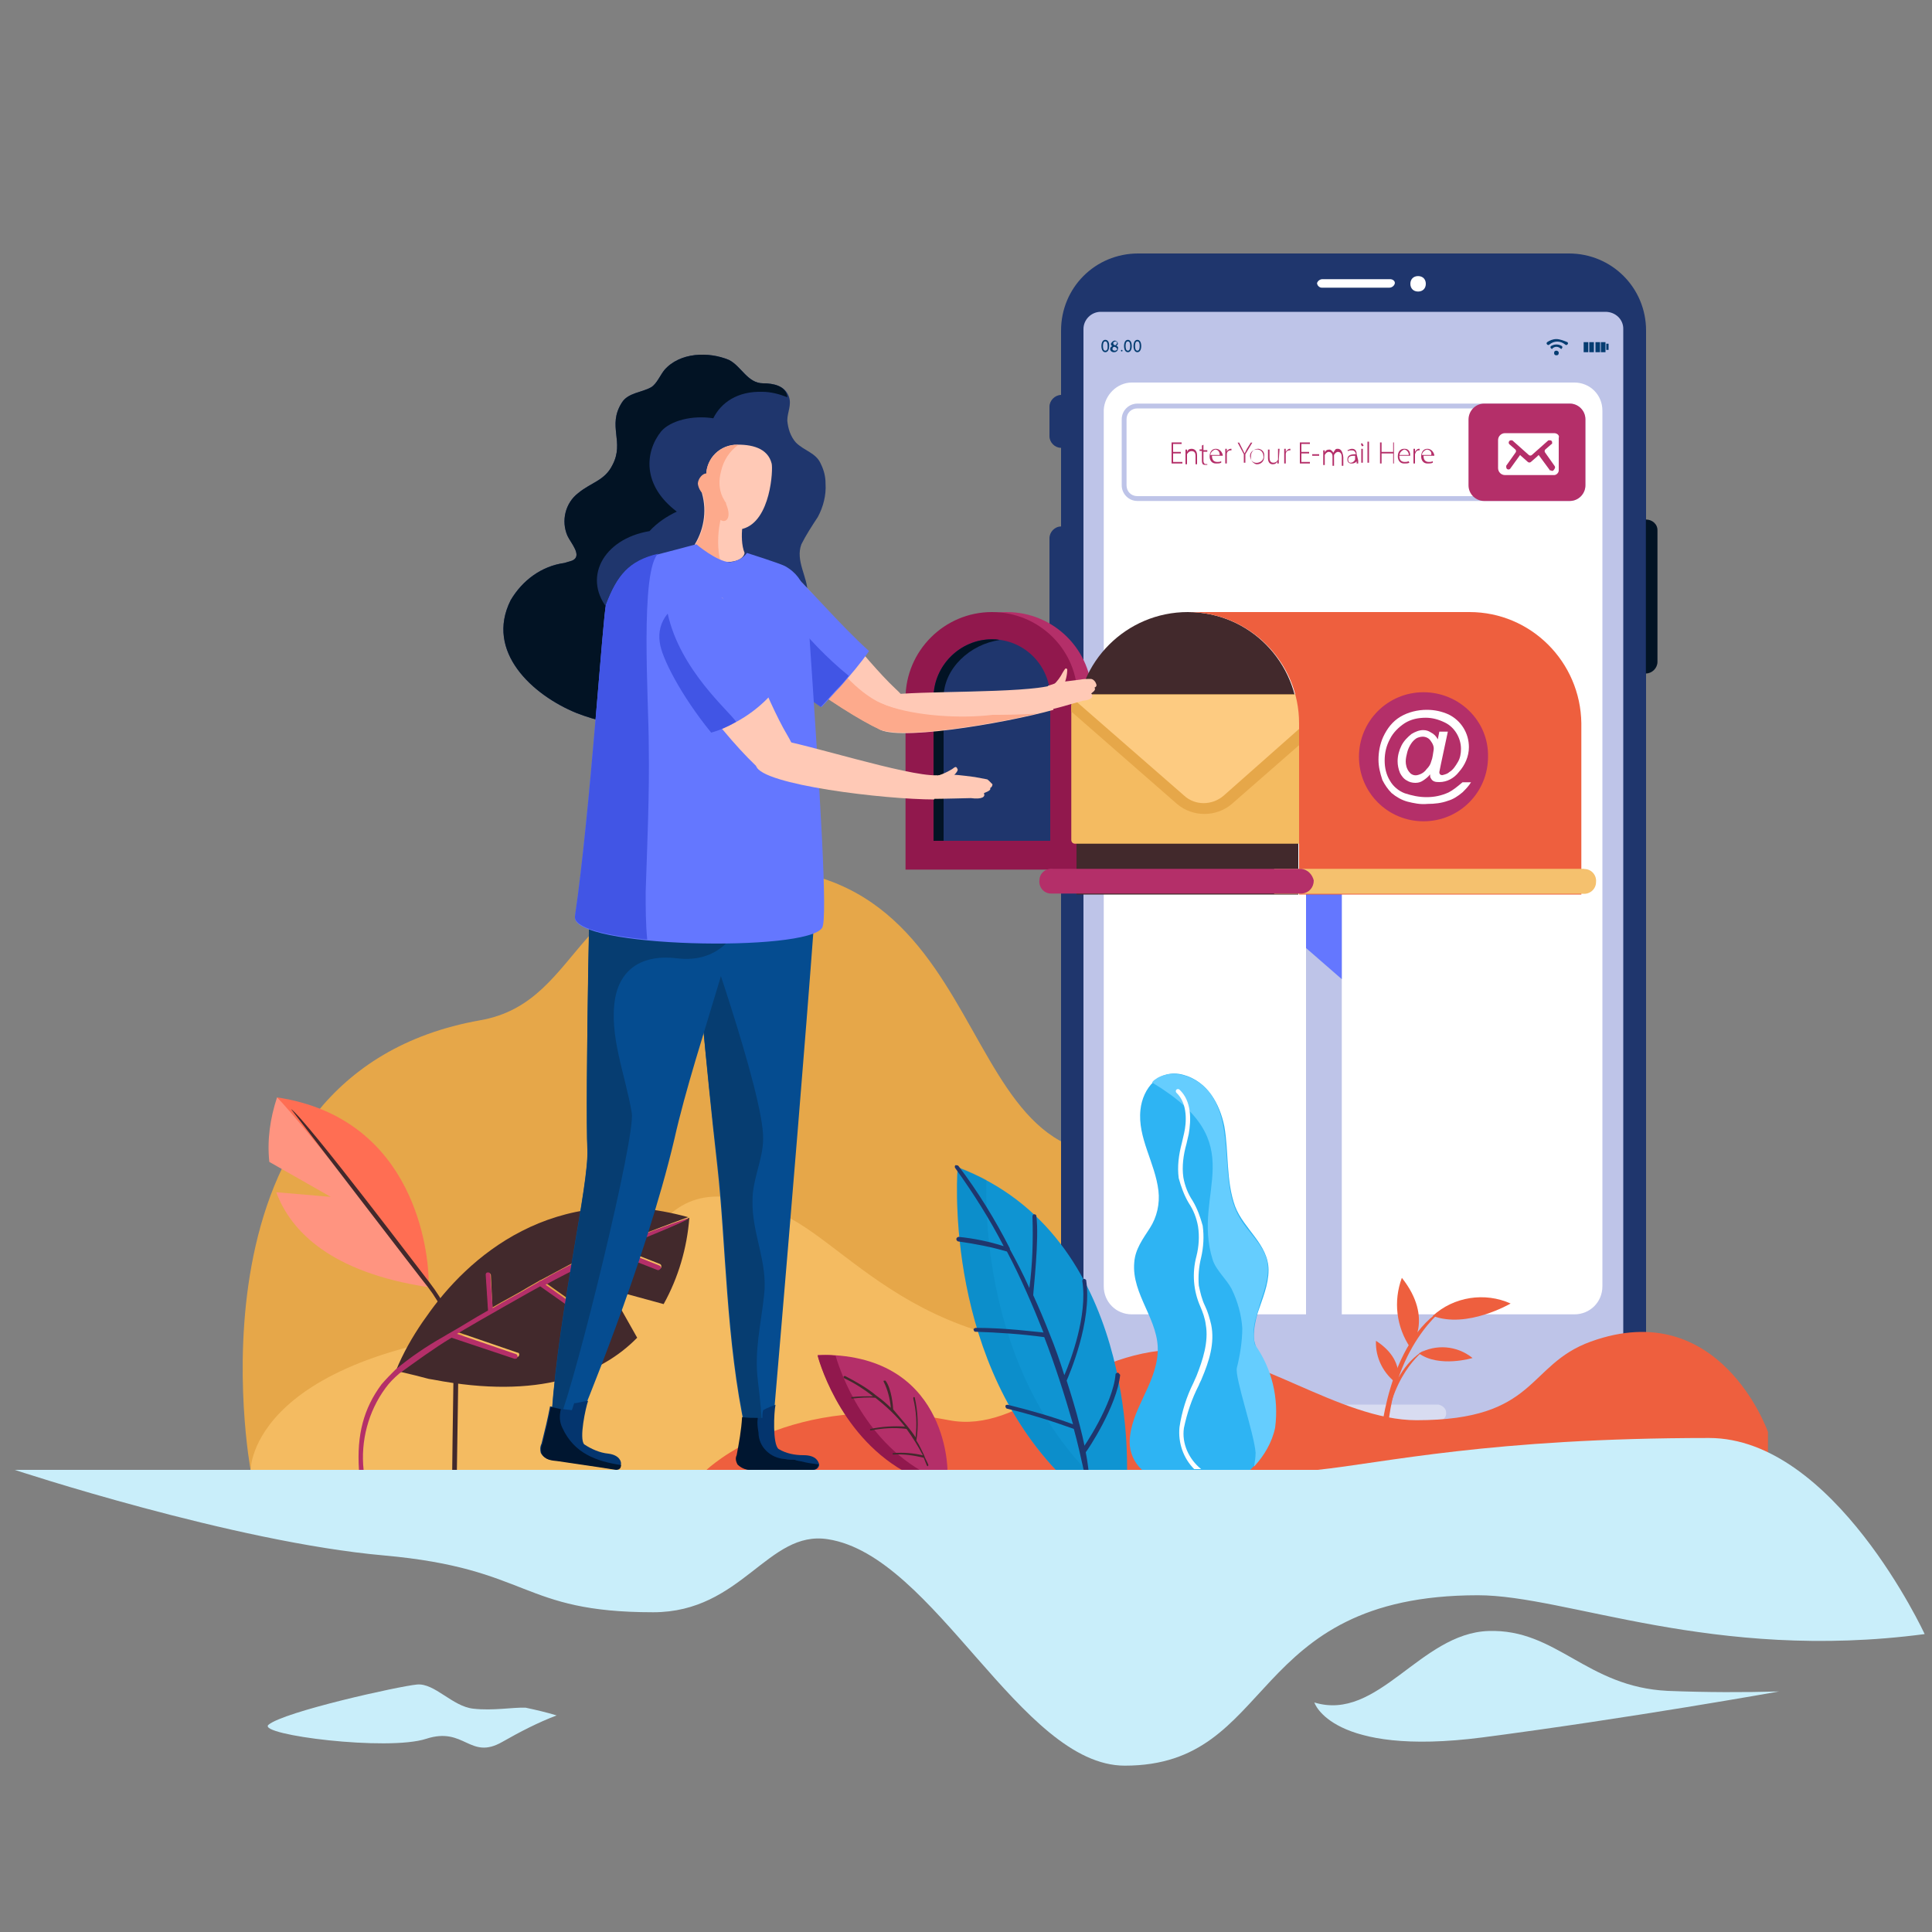 <svg xml:space="preserve" style="enable-background:new 0 0 1000 1000;" viewBox="0 0 1000 1000" y="0px" x="0px" xmlns:xlink="http://www.w3.org/1999/xlink" xmlns="http://www.w3.org/2000/svg" id="Layer_1" version="1.1">
<rect x="0" y="0" width="1000" height="1000" fill="#808080" stroke="none"/>
<style type="text/css">
	.st0{fill:#E6A749;}
	.st1{fill:#F4BB61;}
	.st2{fill:#1F366D;}
	.st3{fill:#BEC4E8;}
	.st4{fill:#FFFFFF;}
	.st5{fill:#021324;}
	.st6{fill:#063D71;}
	.st7{opacity:0.4;fill:#FFFFFF;enable-background:new    ;}
	.st8{fill:#B42F69;}
	.st9{fill:#91184D;}
	.st10{fill:#6477FF;}
	.st11{fill:#42292C;}
	.st12{fill:#FDCB81;}
	.st13{fill:#EE5F3E;}
	.st14{fill:#F5C16E;}
	.st15{fill:#FF9480;}
	.st16{fill:#FF6E53;}
	.st17{fill:#0F94D2;}
	.st18{opacity:0.2;fill:#0178B0;enable-background:new    ;}
	.st19{fill:#2EB4F3;}
	.st20{fill:#65CDFE;}
	.st21{fill:#C9EEFA;}
	.st22{fill:#054C90;}
	.st23{fill:#04356E;}
	.st24{fill:#001630;}
	.st25{fill:#FFC9B6;}
	.st26{fill:#FDAA8C;}
	.st27{fill:#4155E5;}
</style>
<path d="M622.5,584.5c-136.1,64-92.2-135.3-233.9-135.3c-93.4,0-84.5,69.2-140.1,78.9
	c-157,27.8-118.8,232.7-118.8,232.7h744.4c0,0-38.2-113.1-65.6-146.1C738,530.6,662.7,565.6,622.5,584.5z" class="st0"></path>
<path d="M622.5,692.4c-136.1,25-177.1-44.7-217-63.6c-80.9-38.6-65.2,53.1-120.8,57.2c-156.6,10.9-155,75.3-155,75.3
	h744.4c0,0-43.5-38.6-65.6-56.8C730.4,639.7,662.7,685.2,622.5,692.4z" class="st1"></path>
<path d="M589.1,131.2h223c22.1,0,39.9,17.7,39.9,39.9V721c0,22.1-17.7,39.9-39.9,39.9h-223c-22.1,0-39.9-17.7-39.9-39.9
	V171.1C549.2,148.9,566.9,131.2,589.1,131.2z" class="st2"></path>
<path d="M831,161.4H569.7c-4.8,0-8.9,4-8.9,8.9v549.5c0,15.3,12.5,27.8,27.8,27.8l0,0h223c15.7,0,28.6-12.9,28.6-28.6
	V170.3C840.3,165.4,836.2,161.4,831,161.4z" class="st3"></path>
<path d="M585.8,198h229.1c8.1,0,14.5,6.4,14.5,14.5v453.3c0,8.1-6.4,14.5-14.5,14.5H585.8c-8.1,0-14.5-6.4-14.5-14.5
	V212.1C571.7,204.5,578.2,198,585.8,198z" class="st4"></path>
<path d="M851.9,268.9v79.7c3.2,0,6-2.8,6-6l0,0v-68C858,271.3,855.2,268.9,851.9,268.9L851.9,268.9z" class="st5"></path>
<path d="M543.2,380.8v68c0,3.2,2.8,6,6,6l0,0v-80.1C546,374.8,543.2,377.6,543.2,380.8z" class="st2"></path>
<path d="M543.2,278.6v68c0,3.2,2.8,6,6,6l0,0v-80.1C546,272.5,543.2,275.3,543.2,278.6L543.2,278.6z" class="st2"></path>
<path d="M543.2,210.5v15.3c0,3.2,2.8,6,6,6l0,0v-27.4C546,204.5,543.2,207.3,543.2,210.5z" class="st2"></path>
<rect height="5.2" width="2.4" class="st6" y="177.1" x="819.7"></rect>
<rect height="5.2" width="2.4" class="st6" y="177.1" x="822.6"></rect>
<rect height="5.2" width="2.4" class="st6" y="177.1" x="825.8"></rect>
<rect height="5.2" width="2.4" class="st6" y="177.1" x="828.6"></rect>
<rect height="3.2" width="1.2" class="st6" y="177.9" x="831.4"></rect>
<path d="M805.6,181.5c-0.8,0-1.2,0.4-1.2,1.2s0.4,1.2,1.2,1.2c0.8,0,1.2-0.4,1.2-1.2l0,0
	C806.9,181.9,806,181.5,805.6,181.5z" class="st6"></path>
<path d="M805.6,178.3c-1.2,0-2,0.4-2.8,0.8c-0.4,0.4-0.4,0.8,0,1.2l0,0c0.4,0.4,0.8,0.4,0.8,0c0.4-0.4,1.2-0.8,2-0.8
	c0.8,0,1.6,0.4,2,0.8c0.4,0.4,0.8,0.4,0.8,0c0.4-0.4,0.4-0.8,0-1.2l0,0C807.7,178.7,806.9,178.3,805.6,178.3z" class="st6"></path>
<path d="M805.6,175.5c-2,0-3.6,0.8-4.8,1.6c-0.4,0.4-0.4,0.8,0,1.2l0,0c0.4,0.4,0.8,0.4,1.2,0c2.4-2,5.6-2,8.1,0
	c0.4,0.4,0.8,0.4,1.2,0s0.4-0.8,0-1.2l0,0C809.3,176.3,807.3,175.5,805.6,175.5z" class="st6"></path>
<path d="M572.1,175.9c-1.2,0-2,1.2-2,3.2c0,2,0.8,3.2,2,3.2c1.2,0,2-1.2,2-3.2C574.2,177.1,573.4,175.9,572.1,175.9z
	 M572.1,181.5c-0.8,0-1.2-0.8-1.2-2.4c0-1.6,0.4-2.4,1.2-2.4s1.2,0.8,1.2,2.4C573.4,180.7,573,181.5,572.1,181.5L572.1,181.5z" class="st6"></path>
<path d="M577.8,179.1L577.8,179.1c0.4-0.4,0.8-0.8,0.8-1.2c0-0.8-0.8-1.6-1.6-1.6l0,0c-0.8,0-1.6,0.8-2,1.6l0,0
	c0,0.8,0.4,1.2,0.8,1.2l0,0c-0.8,0.4-1.2,0.8-1.2,1.6s0.8,1.6,2,1.6c1.2,0,2-0.8,2-1.6l0,0C579,179.9,578.6,179.1,577.8,179.1z
	 M576.2,177.5c0-0.4,0.8-0.8,1.2-0.8c0.4,0,0.8,0.4,0.8,0.8c0,0.4-0.4,0.8-0.8,1.2C576.6,178.7,576.2,178.3,576.2,177.5L576.2,177.5
	z M577,181.5c-0.8,0-1.2-0.4-1.2-0.8l0,0c0-0.8,0.4-1.2,1.2-1.2c0.8,0.4,1.2,0.8,1.2,1.2C578.2,181.1,577.8,181.5,577,181.5
	C577.4,181.9,577,181.9,577,181.5L577,181.5z" class="st6"></path>
<path d="M580.6,181.1c-0.4,0-0.4,0.4-0.4,0.4l0,0c0,0.4,0.4,0.4,0.4,0.4c0.4,0,0.4-0.4,0.4-0.4l0,0
	C581,181.5,581,181.1,580.6,181.1L580.6,181.1z" class="st6"></path>
<path d="M583.8,175.9c-1.2,0-2,1.2-2,3.2c0,2,0.8,3.2,2,3.2c1.2,0,2-1.2,2-3.2C585.8,177.1,585,175.9,583.8,175.9z
	 M583.8,181.5c-0.8,0-1.2-0.8-1.2-2.4c0-1.6,0.4-2.4,1.2-2.4s1.2,0.8,1.2,2.4C585,180.7,584.6,181.5,583.8,181.5L583.8,181.5z" class="st6"></path>
<path d="M588.7,175.9c-1.2,0-2,1.2-2,3.2c0,2,0.8,3.2,2,3.2s2-1.2,2-3.2C590.7,177.1,589.9,175.9,588.7,175.9z
	 M588.7,181.5c-0.8,0-1.2-0.8-1.2-2.4c0-1.6,0.4-2.4,1.2-2.4s1.2,0.8,1.2,2.4C589.9,180.7,589.5,181.5,588.7,181.5L588.7,181.5z" class="st6"></path>
<path d="M744.5,727h-82.9c-2.4,0.4-4.4,2.4-4,4.8c0.4,2,2,3.6,4,4h82.9c2.4-0.4,4.4-2.4,4-4.8
	C748.5,729,746.5,727.4,744.5,727L744.5,727z" class="st7"></path>
<path d="M734,142.9c-2.4,0-4,1.6-4,4c0,2.4,1.6,4,4,4c2.4,0,4-1.6,4-4S736.4,142.9,734,142.9z" class="st4"></path>
<path d="M719.5,144.5h-35c-1.2,0-2.4,0.8-2.8,2l0,0c0,1.2,1.2,2.4,2.4,2.4l0,0h35c1.2,0,2.4-0.8,2.8-2l0,0
	C722.3,145.7,721.1,144.5,719.5,144.5L719.5,144.5z" class="st4"></path>
<path d="M812.5,208.9H588.7c-4.4,0-8.1,3.6-8.1,8.1v34.2c0,4.4,3.6,8.1,8.1,8.1h223.8c4.4,0,8.1-3.6,8.1-8.1V217
	C820.5,212.5,816.9,208.9,812.5,208.9z M818.1,251.2c0,3.2-2.4,5.6-5.6,5.6l0,0H588.7c-3.2,0-5.6-2.4-5.6-5.6l0,0V217
	c0-3.2,2.4-5.6,5.6-5.6l0,0h223.8c3.2,0,5.6,2.4,5.6,5.6l0,0V251.2z" class="st3"></path>
<path d="M768.2,208.9h44.3c4.4,0,8.1,3.6,8.1,8.1v34.2c0,4.4-3.6,8.1-8.1,8.1h-44.3c-4.4,0-8.1-3.6-8.1-8.1V217
	C760.2,212.5,763.8,208.9,768.2,208.9z" class="st8"></path>
<path d="M804.4,224.2h-25.4c-2,0-3.6,1.6-3.6,3.6v14.5c0,2,1.6,3.6,3.6,3.6h25.4c1.2,0,2.4-1.2,2.4-2.4v-16.9
	C807.3,225.4,806,224.2,804.4,224.2z M802.8,243.5L802.8,243.5c-0.4,0-0.8,0-0.8-0.4l-5.6-7.6l-0.8,0.8l-3.2,2.8
	c-0.4,0.4-1.2,0.4-1.6,0l-3.6-3.2l-0.4-0.4l-5.2,7.2c-0.4,0.4-1.2,0.4-1.6,0c-0.4-0.4-0.4-0.8-0.4-1.6l4.8-6.8
	c0.4-0.4,0.4-1.2,0-1.6l-3.2-2.8c-0.4-0.4-0.4-1.2,0-1.6c0.4-0.4,0.4-0.4,0.8-0.4h0.4c0.4,0,0.4,0,0.8,0.4l8.1,7.2
	c0.4,0.4,1.2,0.4,1.6,0l8.1-7.2c0.4-0.4,0.4-0.4,0.8-0.4h0.4c0.8,0,1.2,0.4,1.2,1.2c0,0.4,0,0.8-0.4,0.8l-3.2,2.8
	c-0.4,0.4-0.4,1.2,0,1.6l4.8,6.8c0.4,0.4,0.4,1.2,0,1.6C804,243.9,803.2,243.9,802.8,243.5L802.8,243.5L802.8,243.5z" class="st4"></path>
<polygon points="607.2,234.7 611.2,234.7 611.2,233.9 607.2,233.9 607.2,229.8 611.6,229.8 611.6,229 606.4,229 
	606.4,239.9 612,239.9 612,239.1 607.2,239.1" class="st8"></polygon>
<path d="M616.8,232.3c-1.2,0-2,0.4-2.4,1.6l0,0v-1.2h-0.8c0,0.8,0,1.2,0,2v5.6h0.8v-4.4c0-0.4,0-0.4,0-0.8
	c0.4-0.8,1.2-1.6,2.4-1.6c1.6,0,2,1.2,2,2.4v4.4h0.8v-4.4C619.7,232.7,617.6,232.3,616.8,232.3z" class="st8"></path>
<path d="M622.9,230.2l-0.8,0.4v2h-1.2v0.8h1.2v4.8c0,0.8,0,1.2,0.4,2c0.4,0.4,0.8,0.4,1.2,0.4s0.8,0,1.2,0v-0.4
	c-0.4,0-0.4,0-0.8,0c-0.8,0-1.2-0.8-1.2-1.6v-4.8h2v-0.8h-2V230.2z" class="st8"></path>
<path d="M629.3,232.3c-2,0-3.2,1.6-3.2,4c0,2,1.2,3.6,3.2,3.6h0.4c0.8,0,1.6,0,2.4-0.4v-0.8c-0.8,0.4-1.2,0.4-2,0.4
	c-1.6,0-2.8-0.8-2.8-3.2h5.6v-0.4C632.5,233.9,631.3,232.3,629.3,232.3C629.7,232.3,629.3,232.3,629.3,232.3z M631.3,235.5h-4.8
	c0-1.2,1.2-2.4,2.4-2.8C630.5,232.7,631.3,233.9,631.3,235.5C631.3,235.1,631.3,235.1,631.3,235.5L631.3,235.5z" class="st8"></path>
<path d="M635,233.9L635,233.9v-1.6h-0.8c0,0.8,0,1.6,0,2.4v5.2h0.8v-4c0-0.4,0-0.4,0-0.8c0-1.2,0.8-2,2-2h0.4v-0.8H637
	C636.2,232.3,635,233.1,635,233.9z" class="st8"></path>
<path d="M645.4,232.3c-0.4,0.8-0.8,1.6-1.2,2.4l0,0c-0.4-0.8-0.8-1.6-1.2-2.4l-1.6-3.2h-0.8l3.2,6v4.4h0.8v-4.4l3.6-6
	h-0.8L645.4,232.3z" class="st8"></path>
<path d="M651.1,232.3c-2,0-3.6,1.6-3.6,3.6v0.4c-0.4,2,1.2,3.6,2.8,4h0.4c2,0,3.6-1.6,3.6-3.6v-0.4c0.4-2-0.8-3.6-2.8-4
	C651.5,232.3,651.5,232.3,651.1,232.3z M651.1,239.5c-2,0.4-3.6-0.8-4-2.8c-0.4-2,0.8-3.6,2.8-4c2-0.4,3.6,0.8,4,2.8v0.4
	C654.3,237.5,653.1,239.1,651.1,239.5C651.1,239.1,651.1,239.1,651.1,239.5L651.1,239.5z" class="st8"></path>
<path d="M662.3,232.3h-0.8v4.8c0,0.4,0,0.4,0,0.8c-0.4,0.8-1.2,1.6-2.4,1.6c-1.6,0-2-1.2-2-2.8v-4h-0.8v4.4
	c0,2.8,1.6,3.2,2.4,3.2c1.2,0,2-0.4,2.4-1.6l0,0v1.2h0.8c0-0.8,0-1.2,0-2L662.3,232.3z" class="st8"></path>
<path d="M665.5,233.9L665.5,233.9v-1.6h-0.8c0,0.8,0,1.6,0,2.4v5.2h0.8v-4c0-0.4,0-0.4,0-0.8c0-1.2,0.8-2,2-2h0.4v-0.8
	h-0.4C666.8,232.3,666,233.1,665.5,233.9z" class="st8"></path>
<polygon points="673.6,234.7 677.6,234.7 677.6,233.9 673.6,233.9 673.6,229.8 678,229.8 678,229 672.8,229 
	672.8,239.9 678,239.9 678,239.1 673.6,239.1" class="st8"></polygon>
<rect height="0.8" width="3.6" class="st8" y="235.1" x="679.2"></rect>
<path d="M692.5,232.3c-0.8,0-1.2,0-1.6,0.8c-0.4,0.4-0.4,0.8-0.8,1.2l0,0c-0.4-0.8-1.2-1.6-2-1.6c-1.2,0-2,0.4-2.4,1.6
	l0,0v-1.2h-0.8c0,0.8,0,1.2,0,2v5.6h0.8v-4.4c0-0.4,0-0.4,0-0.8c0.4-0.8,1.2-1.6,2-1.6c1.2,0,2,0.8,2,2.4v4.8h0.8v-4.8
	c0-0.4,0-0.4,0-0.8c0.4-0.8,1.2-1.6,2-1.6c1.2,0,2,0.8,2,2.8v4.4h0.8v-4.4C694.9,232.7,693.3,232.3,692.5,232.3z" class="st8"></path>
<path d="M702.2,235.1c0-1.2-0.4-2.8-2.4-2.8c-0.8,0-1.6,0.4-2.4,0.8l0.4,0.4c0.4-0.4,1.2-0.4,2-0.4c1.6,0,2,1.6,2,2l0,0
	c-3.2,0-4.4,0.8-4.4,2.8c0,1.2,0.8,2,2,2c0,0,0,0,0.4,0c0.8,0,2-0.4,2.4-1.2l0,0v1.2h0.8c0-0.4,0-1.2,0-1.6L702.2,235.1z
	 M701.4,237.5v0.4c-0.4,0.8-1.2,1.6-2.4,1.6c-0.8,0-1.2-0.8-1.2-1.6c0-2,2-2,3.6-2L701.4,237.5z" class="st8"></path>
<rect height="7.2" width="0.8" class="st8" y="232.3" x="704.6"></rect>
<path d="M705,229.4c-0.4,0-0.8,0.4-0.4,0.8c0,0.4,0.4,0.8,0.4,0.8l0,0c0.4,0,0.8-0.4,0.8-0.4l0,0
	C705.4,229.8,705,229.4,705,229.4z" class="st8"></path>
<rect height="10.9" width="0.8" class="st8" y="228.6" x="707.8"></rect>
<polygon points="721.1,233.9 715.1,233.9 715.1,229 714.3,229 714.3,239.9 715.1,239.9 715.1,234.7 721.1,234.7 
	721.1,239.9 721.5,239.9 721.5,229 721.1,229" class="st8"></polygon>
<path d="M726.7,232.3c-2,0-3.2,1.6-3.2,4c0,2,1.2,3.6,3.2,3.6h0.4c0.8,0,1.6,0,2.4-0.4l-0.4-0.8c-0.8,0.4-1.2,0.4-2,0.4
	c-1.6,0-2.8-0.8-2.8-3.2h5.6v-0.4c0-1.6-0.8-3.2-2.8-3.2C727.1,232.3,727.1,232.3,726.7,232.3z M729.2,235.5h-4.8
	c0-1.2,1.2-2.4,2.4-2.8C727.9,232.7,729.2,233.9,729.2,235.5C729.2,235.1,729.2,235.1,729.2,235.5z" class="st8"></path>
<path d="M732.4,233.9L732.4,233.9v-1.6h-0.8c0,0.8,0,1.6,0,2.4v5.2h0.8v-4c0-0.4,0-0.4,0-0.8c0.4-1.2,0.8-2,2-2h0.4
	v-0.8h-0.4C733.6,232.3,732.8,233.1,732.4,233.9z" class="st8"></path>
<path d="M738.8,232.3c-2,0-3.2,1.6-3.2,4c0,2,1.2,3.6,3.2,3.6h0.4c0.8,0,1.6,0,2.4-0.4v-0.8c-0.8,0.4-1.2,0.4-2,0.4
	c-1.6,0-2.8-0.8-2.8-3.2h5.6v-0.4C742,233.9,740.8,232.3,738.8,232.3C739.2,232.3,738.8,232.3,738.8,232.3z M740.8,235.5H736
	c0-1.2,1.2-2.4,2.4-2.8C740,232.7,741.2,233.9,740.8,235.5C740.8,235.1,740.8,235.1,740.8,235.5z" class="st8"></path>
<path d="M521,316.8c-24.6,0-44.7,19.7-44.7,44.3l0,0v88.6h89v-88.6C565.3,336.5,545.6,316.8,521,316.8z" class="st8"></path>
<path d="M513.4,316.8c-24.6,0-44.7,20.1-44.7,44.7v88.6h89v-88.6C558.1,336.5,537.9,316.8,513.4,316.8L513.4,316.8z" class="st9"></path>
<path d="M513.4,330.9c-16.5,0-30.2,13.7-30.2,30.2l0,0v74.1h60.4v-74.1C543.6,344.6,530.3,330.9,513.4,330.9
	L513.4,330.9z" class="st2"></path>
<path d="M483.2,361.1v74.1h5.2v-74.1c0-15.3,14.1-27.8,29-29.8c-1.2-0.4-2.8-0.4-4-0.4
	C496.9,330.9,483.2,344.6,483.2,361.1L483.2,361.1z" class="st5"></path>
<rect height="241.5" width="18.5" class="st3" y="447.2" x="676"></rect>
<polygon points="676,490.7 694.5,506.8 694.5,455.3 676,455.3" class="st10"></polygon>
<path d="M614.8,316.8c-31.8,0-57.6,25.8-57.6,57.6v88.6H672v-88.6C672,342.6,646.6,316.8,614.8,316.8z" class="st11"></path>
<path d="M689.3,361.1c-1.2-1.2-2.8-1.6-4.4-1.6H560.5c-1.6,0-2.8,0.8-4,1.6c-0.4,0.4-0.4,0.4-0.8,0.8
	c-0.8,1.2-1.2,2.4-1.2,4v2.4v66.4c0,1.2,0.8,2,2,2l0,0h132.9c1.2,0,2-0.8,2-2v-66.4v-2.4c0-1.6-0.4-2.8-1.6-4
	C689.7,361.5,689.3,361.1,689.3,361.1z" class="st1"></path>
<path d="M689.3,361.1c-1.2-1.2-2.8-1.6-4.4-1.6H560.5c-1.6,0-2.8,0.8-4,1.6c-0.4,0.4-0.4,0.4-0.8,0.8
	c-0.8,1.2-1.2,2.4-1.2,4v2.4l54.8,47.9c8.1,6.8,20.1,6.8,28.2,0l54.8-47.9v-2.4c0-1.6-0.4-2.8-1.6-4
	C689.7,361.5,689.3,361.5,689.3,361.1z" class="st0"></path>
<path d="M684.9,359.5H560.5c-1.6,0-2.8,0.8-4,1.6l-0.8,0.8l57.2,49.9c5.6,5.2,14.5,5.2,20.5,0l56.4-49.9
	c-0.4-0.4-0.4-0.4-0.8-0.8C687.7,359.9,686.5,359.5,684.9,359.5z" class="st12"></path>
<path d="M760.6,316.8H614.8c31.8,0,57.6,25.8,57.6,57.6l0,0v88.6h146.1v-88.6C818.1,342.6,792.4,316.8,760.6,316.8z" class="st13"></path>
<path d="M736.8,358.3c-18.5,0-33.4,14.9-33.4,33.4c0,18.5,14.9,33.4,33.4,33.4s33.4-14.9,33.4-33.4
	C770.6,373.2,755.3,358.3,736.8,358.3L736.8,358.3z" class="st8"></path>
<path d="M749.7,410.2c-3.6,1.6-7.2,2.4-11.3,2.4c-4,0-7.6-0.8-11.3-2c-3.2-1.2-6-3.6-7.6-6.4c-2-3.2-2.8-6.8-2.8-10.5
	c0-4,0.8-7.6,2.8-11.3c1.6-3.2,4.4-6,7.6-8.1c3.2-2,6.8-2.8,10.9-2.8c3.2,0,6.4,0.8,9.7,2.4c5.2,2.4,8.5,8.1,8.5,13.7
	c0,2.4-0.4,4.8-1.6,6.8c-1.2,2-2.4,4-4.4,5.2c-0.8,0.8-2,1.2-3.6,1.6c-0.4,0-0.8,0-1.2-0.4c-0.4-0.4-0.4-0.8-0.4-1.2
	c0-0.4,0.4-1.6,0.8-4l3.6-16.9h-4.4l-0.8,4c-0.8-1.6-2-2.8-3.6-3.6c-1.2-0.8-2.4-1.2-4-1.2c-2,0-4,0.8-6,2c-2,1.6-4,3.6-5.2,6
	c-1.2,2.4-2,5.2-2,8.1c0,2,0.4,4,1.2,6c0.8,1.6,2,3.2,3.6,4c1.2,0.8,2.8,1.2,4.4,1.2c1.6,0,2.8-0.4,4-1.2c1.2-0.8,2.8-2,3.6-3.2
	c0,0.8,0,1.6,0.4,2c0.4,0.8,0.8,1.2,1.6,1.6c0.8,0.4,2,0.4,2.8,0.4c4,0,7.6-2,10.1-5.2c3.2-3.6,5.2-8.1,5.2-12.9
	c0-7.2-4-13.7-10.5-16.9c-3.6-1.6-7.2-2.4-11.3-2.4c-4.8,0-9.7,1.2-13.7,3.6c-4,2.4-6.8,6-8.9,10.5c-1.6,3.6-2.4,7.6-2.4,11.7
	c0,3.6,0.8,6.8,2,10.5c1.2,2.4,2.8,4.8,4.8,6.8c2.4,2,5.2,3.6,8.1,4.4c3.2,0.8,6.8,1.6,10.5,1.2c3.6,0,7.2-0.4,10.5-1.6
	c2.8-0.8,5.2-2.4,7.6-4.4c1.6-1.6,3.2-3.2,4.4-5.2h-4.4C754.5,407,752.1,409,749.7,410.2z M740.8,394.1c-0.4,1.6-1.2,2.8-2.4,4
	c-0.8,1.2-2,2-2.8,2.4c-0.8,0.4-2,0.8-2.8,0.8c-1.6,0-2.8-0.8-3.6-2c-1.2-1.6-1.6-3.6-1.6-5.2s0.4-3.2,0.8-4.8
	c0.4-1.6,1.2-3.2,2-4.4c0.8-1.2,1.6-2,2.8-2.8c0.8-0.4,2-0.8,3.2-0.8c1.6,0,3.2,0.8,4,2c1.2,1.6,2,3.2,1.6,5.2
	C741.6,390.5,741.6,392.1,740.8,394.1L740.8,394.1z" class="st4"></path>
<path d="M819.3,449.7H659.5v12.9h159.8c3.6,0.4,6.8-2.4,6.8-6c0.4-3.6-2.4-6.8-6-6.8
	C820.1,449.7,819.7,449.7,819.3,449.7z" class="st14"></path>
<path d="M673.6,449.7H544.8c-3.6-0.4-6.8,2.4-6.8,6c-0.4,3.6,2.4,6.8,6,6.8c0.4,0,0.8,0,1.2,0H674c3.6-0.4,6-3.2,6-6.8
	C679.2,452.5,676.8,450.1,673.6,449.7z" class="st8"></path>
<path d="M143.4,568c-3.6,10.9-5.2,22.1-4,33.4l31.8,18.1l-28.2-2.4c7.6,20.5,28.6,41.5,78.5,49.1l-2.4-3.2
	C215.5,658.6,176.8,593,143.4,568z" class="st15"></path>
<path d="M234,766.1h2.4c0.4-29,0.8-46.7,0.8-58l-2.4-0.8C234.4,729.4,234,766.1,234,766.1z" class="st11"></path>
<path d="M143.4,568c12.5,12.5,78.1,95.4,78.5,95.8C221.9,649.3,215.5,578.9,143.4,568z" class="st16"></path>
<path d="M150.6,574c0,0,70,91.4,70.9,92.2c6.8,8.9,11.7,19.3,14.5,30.6c0.4-0.4,0.8-1.2,1.6-2
	c-2.8-11.3-8.1-21.7-15.3-31C221.5,663,158.7,579.7,150.6,574z" class="st11"></path>
<path d="M220.7,681.5l-2,2.8c-5.2,7.6-10.1,16.1-13.7,25c7.6-6.4,15.7-12.1,24.6-16.9l2-1.2c6.8-4,14.1-8.5,21.3-12.5
	l-1.2-18.5c0-0.8,0.4-1.2,1.2-1.2s1.2,0.4,1.2,1.2l0,0l0.8,16.5c6-3.6,12.5-6.8,18.5-10.5l5.6-3.2c0.4-0.4,0.4-0.4,0.8-0.4
	c7.6-4,14.9-8.1,22.1-11.7l0.4-17.7c0-0.8,0.4-1.2,1.2-1.2c0.8,0,1.2,0.4,1.2,1.2v16.5c4-2,49.1-18.9,51.5-19.7
	C286.3,610.7,241.6,651.3,220.7,681.5z" class="st11"></path>
<path d="M341.5,654.2c0.8,0.4,0.8,0.8,0.8,1.6c0,0.4-0.4,0.8-1.2,0.8h-0.4l-23.8-9.3c-4,2-8.5,3.6-12.9,6
	c-6.8,3.6-14.1,7.2-21.3,10.9l25,17.7c0.4,0.4,0.8,1.2,0.4,1.6c-0.4,0.4-0.4,0.4-0.8,0.4s-0.4,0-0.8-0.4L280.3,665
	c-1.6,0.8-31,17.3-43.1,24.6l30.6,10.5c0.8,0,1.2,0.8,0.8,1.6c0,0.4-0.8,0.8-1.2,0.8H267l-32.6-10.9c-9.3,5.6-18.5,11.7-27,18.5
	c5.2,1.2,10.1,2.4,14.5,3.6l2.4,0.4c54.8,10.5,87-2.8,105.5-21.7l-14.1-25l27.8,7.6c7.6-13.7,12.1-29,13.3-44.7l-36.2,15.7
	L341.5,654.2z" class="st11"></path>
<path d="M304.8,650.1v-16.5c0-0.8-0.4-1.2-1.2-1.2c-0.8,0-1.2,0.4-1.2,1.2l-0.4,17.7c-7.2,3.6-14.5,7.2-22.1,11.7
	c-0.4,0-0.8,0-0.8,0.4l-5.6,3.2c-6,3.6-12.5,6.8-18.5,10.5l-1.2-17.3c0-0.8-0.4-1.2-1.2-1.2s-1.2,0.4-1.2,1.2l0,0l1.2,18.5
	c-7.2,4-14.1,8.5-21.3,12.5l-2,1.2c-8.5,4.8-16.9,10.5-24.6,16.9c-2.4,2.4-4.8,4.8-7.2,7.6c-9.3,12.5-12.9,26.2-11.7,44.3l0.4,4h2.4
	l0,0l-0.4-4c-1.6-14.9,2.4-30.2,11.3-42.3c2-2.8,4.4-5.2,7.2-7.6c8.9-6.4,17.7-12.9,27-18.5l32.6,10.9h0.4c0.8,0,1.2-0.4,1.2-1.2
	c0-0.4-0.4-1.2-0.8-1.2l-30.6-10.5c12.1-7.2,41.5-23.8,43.1-24.6l26.2,18.5c0.4,0,0.4,0.4,0.8,0.4c0.8,0,1.2-0.8,1.2-1.2
	c0-0.4-0.4-0.8-0.4-0.8l-25-17.7c7.2-4,14.5-7.6,21.3-10.9c4.4-2,8.5-4,12.9-6l23.8,9.3h0.4c0.4,0,0.8-0.4,1.2-0.8
	c0.4-0.8,0-1.2-0.8-1.6l-21.3-8.5c10.5-4.4,36.6-14.9,36.2-15.7C355.6,630,308.9,648.1,304.8,650.1z" class="st8"></path>
<path d="M823.4,694.4c-33.4,12.1-27.4,40.7-90.2,40.7c-39.9,0-84.9-37-123.2-36.6c-52.7,0.8-80.5,43.9-118.8,36.6
	c-82.5-16.1-125.6,25.8-125.6,25.8h549.5v-19.7C915.1,741.1,890.2,670.3,823.4,694.4z" class="st13"></path>
<path d="M495.7,604.2c0,0-8.1,94.2,51.1,157h36.6C583,761.2,589.1,639.3,495.7,604.2z" class="st17"></path>
<path d="M510.6,610.7c-4.8-2.4-9.7-4.8-14.9-6.8c0,0-8.1,94.2,51.1,157h15.3C512.2,708.1,509.8,633.6,510.6,610.7z" class="st18"></path>
<path d="M558.9,737.9c-2-8.1-4.4-15.7-6.8-23.3c1.2-2.8,13.3-30.6,10.1-51.9c0-0.4-0.8-0.8-1.2-0.8l0,0
	c-0.4,0-0.8,0.4-0.8,1.2l0,0c2.8,17.7-6,41.1-9.3,48.7c-2.4-7.6-4.8-14.5-7.6-21.3l0,0c-2.8-7.2-5.6-13.7-8.5-20.1
	c0-2,3.2-29.4,1.6-41.1c0-0.4-0.4-0.8-1.2-0.8l0,0c-0.4,0-0.8,0.4-0.8,1.2c0.4,12.5,0,25-1.6,37c-3.2-7.2-6.8-14.1-10.1-20.1v-0.4
	c-7.6-14.9-16.5-29.4-26.6-42.7c-0.4-0.4-0.8-0.4-1.6-0.4l0,0c-0.4,0.4-0.4,1.2,0,1.6c9.3,12.9,17.7,26.2,25,40.3
	c-7.6-2.4-15.3-4-23.3-4.8c-0.4,0-1.2,0.4-1.2,1.2c0,0.4,0.4,1.2,1.2,1.2c8.5,1.2,16.9,2.8,25,5.2c7.2,13.7,13.3,27.8,18.9,41.9
	c-4.8-0.4-19.3-2.4-35-2.4c-0.4,0-1.2,0.4-1.2,0.8l0,0c0,0.4,0.4,1.2,0.8,1.2l0,0c12.1,0.4,24.2,1.2,35.8,2.8
	c5.6,14.5,10.5,29.8,14.9,45.1c-10.9-4-22.1-7.2-33.8-10.1c-0.4,0-1.2,0-1.2,0.8l0,0c0,0.4,0.4,1.2,0.8,1.2
	c11.7,2.8,23.3,6.4,34.6,10.5c2,7.2,3.6,14.5,5.2,21.7c0,0.4,0.4,0.8,1.2,0.8h0.4c0.4,0,0.8-0.8,0.8-1.2
	C562.5,753.2,560.9,745.5,558.9,737.9L558.9,737.9z" class="st2"></path>
<path d="M578.6,710.5c-0.4,0-1.2,0.4-1.2,0.8c-1.2,15.3-16.9,38.6-17.3,38.6c-0.4,0.4,0,1.2,0.4,1.6c0,0,0.4,0,0.8,0.4
	c0.4,0,0.8,0,0.8-0.4c0.8-0.8,16.1-23.8,17.7-39.9C579.4,711.3,579,710.5,578.6,710.5L578.6,710.5z" class="st2"></path>
<path d="M423.2,701.3c0,0,10.1,39.9,44.3,59.6h22.9C490.4,760.8,490.4,699.7,423.2,701.3z" class="st8"></path>
<path d="M432.5,701.7c-2.8-0.4-6-0.4-9.3,0c0,0,10.1,39.9,44.3,59.6h9.3C444.1,742.3,433.3,704.5,432.5,701.7z" class="st9"></path>
<path d="M478.3,753.2c-1.2-2.4-2.4-5.2-4-7.6c1.2-7.2,0.8-14.9-0.8-22.1c0-0.4-0.4-0.4-0.4-0.4l0,0
	c-0.4,0-0.4,0.4-0.4,0.8c1.6,6.4,2,13.3,1.2,20.1c-1.2-2-2.8-4-4.4-6l0,0c-2.4-2.8-4.8-5.6-7.2-8.5c0-1.2-0.8-10.9-4-14.9
	c0,0-0.4,0-0.8,0l0,0c0,0-0.4,0.4,0,0.8l0,0c2,4,3.2,8.9,3.6,13.3c-2.4-2.4-4.8-4.4-7.6-6.4l0,0c-4.8-4-10.5-7.2-16.1-10.1
	c-0.4,0-0.4,0-0.8,0.4c0,0.4,0,0.4,0.4,0.8c5.2,2.4,10.1,5.6,14.9,9.3c-3.6,0-7.2,0-10.9,0.4c-0.4,0-0.4,0.4-0.4,0.4
	c0,0.4,0.4,0.4,0.4,0.4l0,0c4-0.4,8.1-0.8,12.1-0.4c5.6,4.4,10.9,9.3,15.3,14.9c-6-0.4-12.1,0-17.7,1.2c-0.4,0-0.4,0.4-0.4,0.4l0,0
	c0,0.4,0.4,0.4,0.4,0.4l0,0c6-1.2,12.5-1.6,18.5-0.8c3.2,4.4,6,8.9,8.5,13.7c-4.8-1.2-10.1-1.6-15.3-1.2c-0.4,0-0.4,0.4-0.4,0.4
	c0,0.4,0.4,0.4,0.4,0.4c5.2-0.4,10.5,0.4,15.7,1.6c0.4,1.2,1.2,2.8,1.6,4l0.4,0.4l0,0c0.4,0,0.4-0.4,0.4-0.8
	C479.6,756,478.8,754.8,478.3,753.2L478.3,753.2z" class="st11"></path>
<path d="M649,691.6c0-4,0.8-8.1,2-12.1c2.4-7.2,5.6-14.5,5.6-22.1c0-13.3-12.9-21.3-17.3-33
	c-4.8-13.3-3.2-27.8-5.6-41.5c-2.4-11.7-8.9-23.3-21.3-26.6s-20.9,6.8-22.1,18.1c-1.6,14.5,7.6,27.4,9.3,41.9
	c0.8,6.8-0.8,13.7-4.4,19.3c-3.6,5.6-7.6,10.9-8.1,17.7c-1.6,16.9,13.3,30.2,12.1,47.1s-14.1,29.4-14.5,45.9
	c0,5.6,2.4,10.9,6.4,14.5h56c6-5.6,10.5-13.3,12.5-21.3c1.6-13.3-0.8-27-7.6-38.6C650.3,698,649,694.8,649,691.6z" class="st19"></path>
<path d="M649.8,683.1c0.8-2.8,1.6-5.6,2.4-8.5c2.4-7.2,5.2-14.9,3.6-22.1c-2-8.5-9.7-14.5-14.1-22.1
	c-5.6-9.3-6-20.9-6.8-31.8c-0.8-10.9-1.6-22.1-7.6-31.4s-18.9-14.5-28.2-9.3c-1.2,0.8-2,1.2-2.8,2.4c53.1,31.8,20.1,56,31.4,91.8
	c1.6,5.2,7.2,10.1,9.7,14.9c3.2,6.4,5.2,13.7,5.6,20.5c0,6.8-1.2,14.1-2.8,20.5c-1.2,4.8,8.9,33.8,9.7,43.9c0,2.4-0.4,4.8-0.8,7.2
	c5.2-5.6,9.3-12.5,10.9-20.1c2-15.3-1.6-30.6-10.5-43.1C648.6,692,648.6,687.6,649.8,683.1z" class="st20"></path>
<path d="M620.5,717c0.4-1.2,1.2-2.4,1.6-3.6c3.6-8.5,6.8-18.1,4.8-27.8c-0.8-3.2-1.6-6.4-3.2-9.7
	c-1.6-3.2-2.4-6.8-3.2-10.5c-0.4-4.8,0-9.7,1.2-14.5c1.2-5.2,1.6-10.9,0.8-16.5c-1.2-4.4-2.8-8.9-5.2-12.9c-2.4-3.6-4-7.6-4.8-12.1
	c-0.8-5.6,0-11.7,1.6-17.3c0.4-1.6,0.8-3.6,1.2-5.2c1.2-7.2,1.6-16.9-4.8-22.9c-0.4-0.4-1.2-0.4-1.6,0c-0.4,0.4-0.4,1.2,0,1.6l0,0
	c6,5.6,5.2,15.7,4,20.9c-0.4,1.6-0.8,3.6-1.2,5.2c-1.6,6-2.4,12.1-1.6,18.1c1.2,4.4,2.8,8.9,5.2,12.9c2.4,3.6,4,7.6,4.8,12.1
	c0.8,5.2,0.4,10.5-0.8,15.3c-2.4,8.9-1.6,18.1,2,26.2c1.2,2.8,2.4,6,2.8,9.3c1.6,8.9-1.6,18.5-4.8,26.6l-1.6,3.6
	c-3.6,7.2-6,14.9-7.2,22.9c-0.8,8.1,2,16.1,7.6,21.7h3.6c-6.4-5.2-10.1-13.3-8.9-21.3C614.4,731.5,616.8,724.2,620.5,717z" class="st4"></path>
<path d="M714.3,746.8l3.6-0.8c2-49.5,30.2-69.2,30.2-69.2C717.5,694,714.3,746.8,714.3,746.8z" class="st13"></path>
<path d="M741.6,681.1c17.7,6.8,40.3-6.4,40.3-6.4C768.6,668.7,752.5,671.1,741.6,681.1z" class="st13"></path>
<path d="M730,697.6c0,0,12.5-14.9-4.4-36.2C721.1,673.5,722.7,686.8,730,697.6z" class="st13"></path>
<path d="M714.3,746.8l2.4-0.8c1.6-33.8,20.5-47.1,20.5-47.1C716.3,710.9,714.3,746.8,714.3,746.8z" class="st13"></path>
<path d="M734.4,700.5c10.5,7.6,27.8,2.4,27.8,2.4C754.1,696.4,743.2,695.6,734.4,700.5z" class="st13"></path>
<path d="M712.2,694c-0.4,8.9,4,17.3,11.3,22.5C723.1,716.6,727.9,704.1,712.2,694z" class="st13"></path>
<path d="M863.3,875.2c-42.3-2-57.5-32.2-92.9-31c-35.4,1.2-57,47.1-90.1,37c0,0,8.7,28.2,86.9,18.1
	c77.3-10.1,153.6-23.8,153.6-23.8C902.8,876,883.5,876,863.3,875.2z" class="st21"></path>
<path d="M411.9,229c-2.8-3.2-4-7.2-4.4-11.3c0-4.4,2.4-8.1,0.8-12.5c-2-5.6-8.1-6.8-13.3-6.8c-8.1,0-11.3-8.9-17.7-12.1
	c-10.5-4.4-25.4-4-33.4,5.2c-2,2.4-4,7.2-6.8,8.9c-4.8,2.8-12.1,2.8-15.3,8.1c-7.6,12.1,1.6,20.1-4.8,32.2
	c-4,8.1-10.9,8.9-17.7,14.5c-6.8,5.2-8.9,14.5-5.6,22.1c1.6,3.6,8.1,10.5,2.4,12.9c-1.2,0.4-2.8,0.8-4,1.2
	c-11.7,1.6-21.7,8.9-27.8,19.3c-13.3,26.6,11.3,49.1,34.2,58.4c18.5,7.2,49.1,12.1,68,5.2c27.4-10.1,51.9-33.8,51.5-67.6
	c0-8.1-6.4-16.5-3.2-25c2.4-4.8,5.6-9.7,8.5-14.1c2.8-5.2,4.4-11.3,4-17.3c0-3.6-0.8-6.8-2.4-10.1
	C422.4,234.3,416.4,233.5,411.9,229z" class="st2"></path>
<path d="M395,198.4c-8.1,0-11.3-8.9-17.7-12.1c-10.5-4.4-25.4-4-33.4,5.2c-2,2.4-4,7.2-6.8,8.9
	c-4.8,2.8-12.1,2.8-15.3,8.1c-7.6,12.1,1.6,20.1-4.8,32.2c-4,8.1-10.9,8.9-17.7,14.5c-6.8,5.2-8.9,14.5-5.6,22.1
	c1.6,3.6,8.1,10.5,2.4,12.9c-1.2,0.4-2.8,0.8-4,1.2c-11.7,1.6-21.7,8.9-27.8,19.3c-13.3,26.6,11.3,49.1,34.2,58.4
	c18.5,7.2,49.1,12.1,68,5.2l1.2-0.4c-3.2-0.8-6-2.8-8.5-5.2c-14.1-17.7-28.2-35-43.9-52.7c-14.1-16.1-3.6-37,20.9-41.1
	c4-4.4,8.9-7.6,14.1-10.1c-18.1-13.7-16.5-31-8.1-41.5c4.8-5.6,16.1-8.5,27-6.8c4-8.1,12.5-14.1,25.4-13.7c4.4,0,8.9,1.2,12.9,2.8
	c0,0,0,0,0-0.4C406.7,199.7,400.2,198.4,395,198.4z" class="st5"></path>
<path d="M360,428.7c0,0-2.8,43.9,0,60.4c0.8,5.6,4.8,57.6,11.3,114.7c4.4,39.1,4.4,90.6,14.5,136.5
	c4.4,2.8,10.1,2.8,14.1-0.4c0,0,26.2-304.3,24.6-316.4C416.8,427.1,382.9,430.3,360,428.7z" class="st22"></path>
<path d="M395,589.3c0.4-23.3-33.8-119.6-36.2-125.2c-0.4,8.5,0.4,16.9,1.2,25.4c0.8,5.6,4.8,57.6,11.7,114.7
	c4.4,39.1,4.4,90.6,14.5,136.5c2.4,2,5.6,2.4,8.5,2c-0.4-9.3-1.2-18.1-2.4-27.8c-2-15.7,1.6-29.4,3.2-44.7c2-16.9-6.4-31.8-6-48.7
	C389.4,610.3,395,600.2,395,589.3z" class="st6"></path>
<path d="M415.9,753.2c-4.4,0-8.9-0.8-12.9-3.2c-3.2-2.4-2.4-19.3-1.6-22.9c-2,0.8-4.4,1.6-6.4,2.8
	c-0.4,1.2-0.4,2.8-0.4,4c-3.2,0.4-6.8,0.4-10.1-0.4c-0.4,6.8-1.6,13.3-2.8,19.7c-0.8,1.6-0.4,3.2,0.4,4.8c2.4,2.4,5.6,3.2,8.9,2.8
	h29.8c1.6,0,2.8-0.8,3.2-2.4V758C423.6,756.4,422.4,753.2,415.9,753.2z" class="st23"></path>
<path d="M411.5,755.6c-1.6,0-3.6,0-5.2-0.4c-7.6-0.4-13.7-6.4-13.7-13.7c-0.4-2.4-0.8-4.8-0.4-7.2v-0.4
	c-2.8,0-5.2,0-8.1-0.4c-0.4,6.8-1.6,13.3-2.8,19.7c-0.8,1.6-0.4,3.2,0.4,4.8c2.4,2.4,5.6,3.2,8.9,2.8h29.8c1.6,0,2.8-0.8,3.2-2.4
	V758c-2.8-0.4-6-0.8-8.9-1.6C414.7,756.4,411.9,756,411.5,755.6z" class="st24"></path>
<path d="M550,348.2c-1.2,2.4-2.8,4.4-4.4,6c2,0.8,2,2,4.8,0.8c1.2-2.4,2-5.6,2-8.5C551.6,345,550.8,347,550,348.2z" class="st25"></path>
<path d="M567.3,353.8c-0.4-1.2-1.6-2.4-2.8-2.4c-2,0-3.6,0-5.6,0.4c-3.2,0.4-6.4,0.8-9.7,1.2c-2.4,0.4-4.4,1.2-6.8,2
	c0.4,4,1.2,8.1,2,12.1c4-0.8,15.7-4.4,16.1-4.4c4.8-0.4,5.6-2.4,4.4-3.6c-0.4-0.4,2.8-1.6,1.6-3.2
	C567.7,355.4,567.7,354.6,567.3,353.8z" class="st25"></path>
<path d="M410.7,297.5c-2-1.6-20.1,20.1-21.7,25c-3.6,10.9,46.7,45.9,66.8,55.2c7.6,3.6,27-3.6,7.6-21.3
	C447.4,341.4,421.2,305.9,410.7,297.5z" class="st25"></path>
<path d="M544.8,354.6c-14.9,4.4-70.5,2.8-84.9,5.2c-0.8,0-2,0.4-2.8,0.8c-4.8,2.4-7.2,8.1-4.8,13.3
	c0.4,0.8,0.8,1.6,1.6,2.4c5.6,8.5,66.8-2,91.4-8.9C544,363.9,545.2,359.5,544.8,354.6z" class="st25"></path>
<path d="M458.6,365.1c-12.9-4.8-25-18.5-33.4-31c-9.3-8.1-17.7-17.3-25.4-26.6c-4.4,4.4-8.1,9.7-11.3,14.9
	c-3.6,10.9,46.7,45.9,66.8,55.2c5.6,2.4,16.9-0.4,15.7-8.9C467.1,367.9,462.6,366.7,458.6,365.1z" class="st26"></path>
<path d="M458.6,365.1c-1.6-0.8-3.2-1.2-4.8-2c-3.2,3.6-3.2,9.3,0,12.9c4.8,7.6,55.6,0,83.3-6.8
	c-5.6,0.8-20.9,0.8-23.3,0.8C497.3,372,474.3,370.7,458.6,365.1z" class="st26"></path>
<path d="M410.7,297.5c-2-1.6-20.1,20.1-21.7,25c-2.4,7.2,15.7,29.8,36.2,43.5c2-2,7.6-8.5,9.7-10.5
	c5.2-6,10.5-12.1,14.9-18.5C434.1,322.8,418,303.5,410.7,297.5z" class="st10"></path>
<path d="M408.7,318.4c-3.6-4.4-5.2-10.5-4.4-16.1c-6,6-11.3,12.9-15.7,20.1c-2.4,7.2,15.7,29.8,36.2,43.5
	c2-2,7.6-8.5,9.7-10.5c2-2,3.2-3.6,4.8-5.6C428,340.6,418,330.1,408.7,318.4z" class="st27"></path>
<path d="M304,595c0.8,18.5-14.5,81.7-18.5,136.9c0,0.4,7.2,7.2,14.1,4c0,0,34.2-81.3,49.5-146.5
	c5.6-25,15.3-54.8,23.8-83.3c9.3-33,18.1-65.2,18.1-65.2c-23.3-0.4-76.9-15.3-84.1-19.3C305.6,427.9,302.8,572.4,304,595z" class="st22"></path>
<path d="M306.9,421.1c-1.6,6.4-4,151-2.8,173.9c0.8,18.5-14.5,81.7-18.5,136.9c1.2,1.2,2.4,2.4,4,2.8
	c8.9-22.1,39.5-146.9,37.4-158.6c-3.2-19.7-12.1-40.3-8.5-60c3.2-15.7,15.3-22.1,31.8-20.1c42.3,5.2,40.7-55.6,40.7-55.6
	C368,440,314.5,425.1,306.9,421.1z" class="st6"></path>
<path d="M362.8,253.6c3.2,9.3,2,19.7-3.2,28.2c5.6,11.3,24.6,11.3,25.8,4.4c-3.2-7.6,0-21.3,0-22.9
	C381.3,264.1,365.6,255.6,362.8,253.6z" class="st25"></path>
<path d="M380.1,230.2c-8.9,0.8-15.3,8.5-14.5,17.3c0,0.4,0,0.4,0,0.8l0.8,9.7c0.4,7.2,12.1,17.3,18.1,15.7
	c14.5-4,15.7-31,14.9-33.8C397.4,231.9,389,229.8,380.1,230.2z" class="st25"></path>
<path d="M375.7,260c-4.4-2-8.5-4-12.5-6.4c3.2,9.3,2,19.7-3.2,28.2c2.8,4.8,7.6,8.1,12.9,8.9
	c-0.8-3.2-1.2-6.8-1.2-10.1c0-6.8,1.2-13.7,4-19.7C375.7,260.4,375.7,260.4,375.7,260z" class="st26"></path>
<path d="M365.6,248.4l0.8,9.7c0.4,4.4,2.8,8.5,6.4,10.9c3.2,2.4,7.2-1.6,1.2-11.7c-2-4.4-2-8.9-0.8-13.3
	c1.2-5.6,4.4-10.5,8.9-13.7c-0.8,0-1.6,0-2,0c-8.9,0.8-15.3,8.5-14.5,17.3C365.6,248,365.6,248.4,365.6,248.4z" class="st26"></path>
<path d="M406.3,293c-3.2-1.6-19.7-6.8-19.7-6.8c-2,2.8-5.2,4.4-8.9,4.8c-6.8-0.4-17.3-9.3-17.3-9.3s-14.9,4-19.7,5.2
	c-15.3,3.6-21.3,11.3-27,26.2c-1.6,4.4-8.1,107.1-16.1,161.4c-2.4,16.1,120.8,18.5,128,5.6c2.8-5.2-0.8-64.8-7.2-159
	C418,311.2,418,299.5,406.3,293z" class="st10"></path>
<path d="M340.7,286.6c-15.3,3.6-21.3,11.3-27,26.2c-1.6,4.4-8.1,107.1-16.1,161.4c-0.8,6,15.7,10.1,37.4,12.1
	c-0.8-8.1-0.8-16.5-0.8-24.6c0.8-25,2-50.3,1.6-75.7c0-22.5-4.8-91.8,5.2-99.8L340.7,286.6z" class="st27"></path>
<path d="M361.2,250.4c0.4,2.8,2,5.2,4.8,6.8c1.2-2.4,3.2-7.6,4-10.9c-1.2-0.8-2.4-1.2-4-1.2
	C363.6,244.7,361.2,248,361.2,250.4z" class="st26"></path>
<path d="M492.8,398.1c-2,1.2-4.4,2.4-6.8,3.2c2.8-0.4,2.8,1.2,5.6,1.6c1.2-0.4,4.8-4,4-4.8
	C494.9,396.1,494,397.3,492.8,398.1z" class="st25"></path>
<path d="M511,403.4c-2-0.4-4.4-0.8-6.4-1.2c-0.4,0-8.1-1.2-11.7-1.2c-2.8,0-5.6,0-8.5,0.4c-1.2,4-2,8.1-2.4,12.1
	c4.8,0,20.1-0.4,20.5-0.4c6,0.8,7.6-0.8,6.8-2.4c-0.4-0.4,4-1.2,3.2-2.8c0.8-0.4,1.2-1.2,1.2-2C513,405.4,512.2,404.2,511,403.4z" class="st25"></path>
<path d="M374.1,309.6c-1.2-2-25.4,13.3-28.2,17.3c-6.8,9.3,31.4,57.6,48.3,72.1c6.4,5.6,27,4.4,13.3-18.5
	C396.6,362.3,381.7,320.8,374.1,309.6z" class="st25"></path>
<path d="M374.1,309.6c-10.1-7.2-35,3.2-32.6,22.9c0.8,7.6,10.9,27.4,26.6,46.7c12.5-4,23.3-10.9,31.8-20.5
	C389.4,340.6,381.7,315.2,374.1,309.6z" class="st10"></path>
<path d="M341.5,332.5c0.8,7.6,10.9,27.4,26.6,46.7c4.4-1.2,8.9-3.2,12.9-5.6c-3.2-5.2-29-26.6-35.4-56
	C341.9,322,340.7,327.3,341.5,332.5z" class="st27"></path>
<path d="M401.9,382.8c-0.8,0-2,0-2.8,0c-5.6,0.8-9.3,5.6-8.5,11.3c0,0.8,0.4,1.6,0.8,2.4c2.8,9.7,66.4,17.3,92.2,17.3
	c0-4,0.4-8.5,1.2-12.5C469.1,401.7,416.8,384.8,401.9,382.8z" class="st25"></path>
<path d="M314.9,752.4c-4.4-0.4-8.9-2.4-12.5-4.8c-2.8-2.8,0.8-19.3,2-22.5c-1.6,0-5.6,1.2-7.2,1.2
	c-0.4,1.2-0.8,2.4-1.2,3.6c-3.6-0.4-7.6-0.8-11.3-2c-1.2,6.4-2.8,12.9-4.4,19.3c-0.8,1.6-0.8,3.2-0.4,4.8c2,3.6,5.2,3.6,8.5,4
	c5.2,0.8,22.1,3.2,29.4,4.4c1.6,0.4,3.2-0.4,3.6-2V758C321.7,756.8,320.9,753.2,314.9,752.4z" class="st23"></path>
<path d="M291.1,739.1c-1.6-3.2-1.6-6.4-0.8-9.7c-1.6-0.4-3.6-0.8-5.2-1.2c-1.2,6.4-2.8,12.9-4.4,19.3
	c-0.8,1.6-0.8,3.2-0.4,4.8c2,3.6,5.2,3.6,8.5,4c5.2,0.8,22.1,3.2,29.4,4.4c1.6,0.4,3.2-0.4,3.2-2c0,0,0,0,0-0.4
	C308.9,756.4,297.2,752.4,291.1,739.1z" class="st24"></path>
<path d="M884.6,744.3c-113.1,0-168.5,12.9-202.6,16.5H7.6c0,0,113.1,37.4,191.2,44.3c76.1,6.8,70.2,29.4,139.3,29.4
	c46,0,59.3-42.7,90.4-37.8c55.3,8.5,99.8,117.2,153.7,117.2c78.6,0,62.3-88.2,182.8-88.2c46,0,121.5,34.6,231.2,20.1
	C996.2,845.8,949.3,744.3,884.6,744.3z" class="st21"></path>
<path d="M244.9,884.4c-10.8-1.2-19.9-13.3-29-12.5c-9.1,0.8-69.2,14.1-77,20.9c-5.6,5.2,61.8,13.7,81.7,7.2
	s22.5,11.3,39.4,1.6c9.1-5.2,18.6-10.1,28.1-13.7c-5.2-1.6-10.4-2.8-16-4C265.6,883.6,255.2,885.6,244.9,884.4z" class="st21"></path>
</svg>
